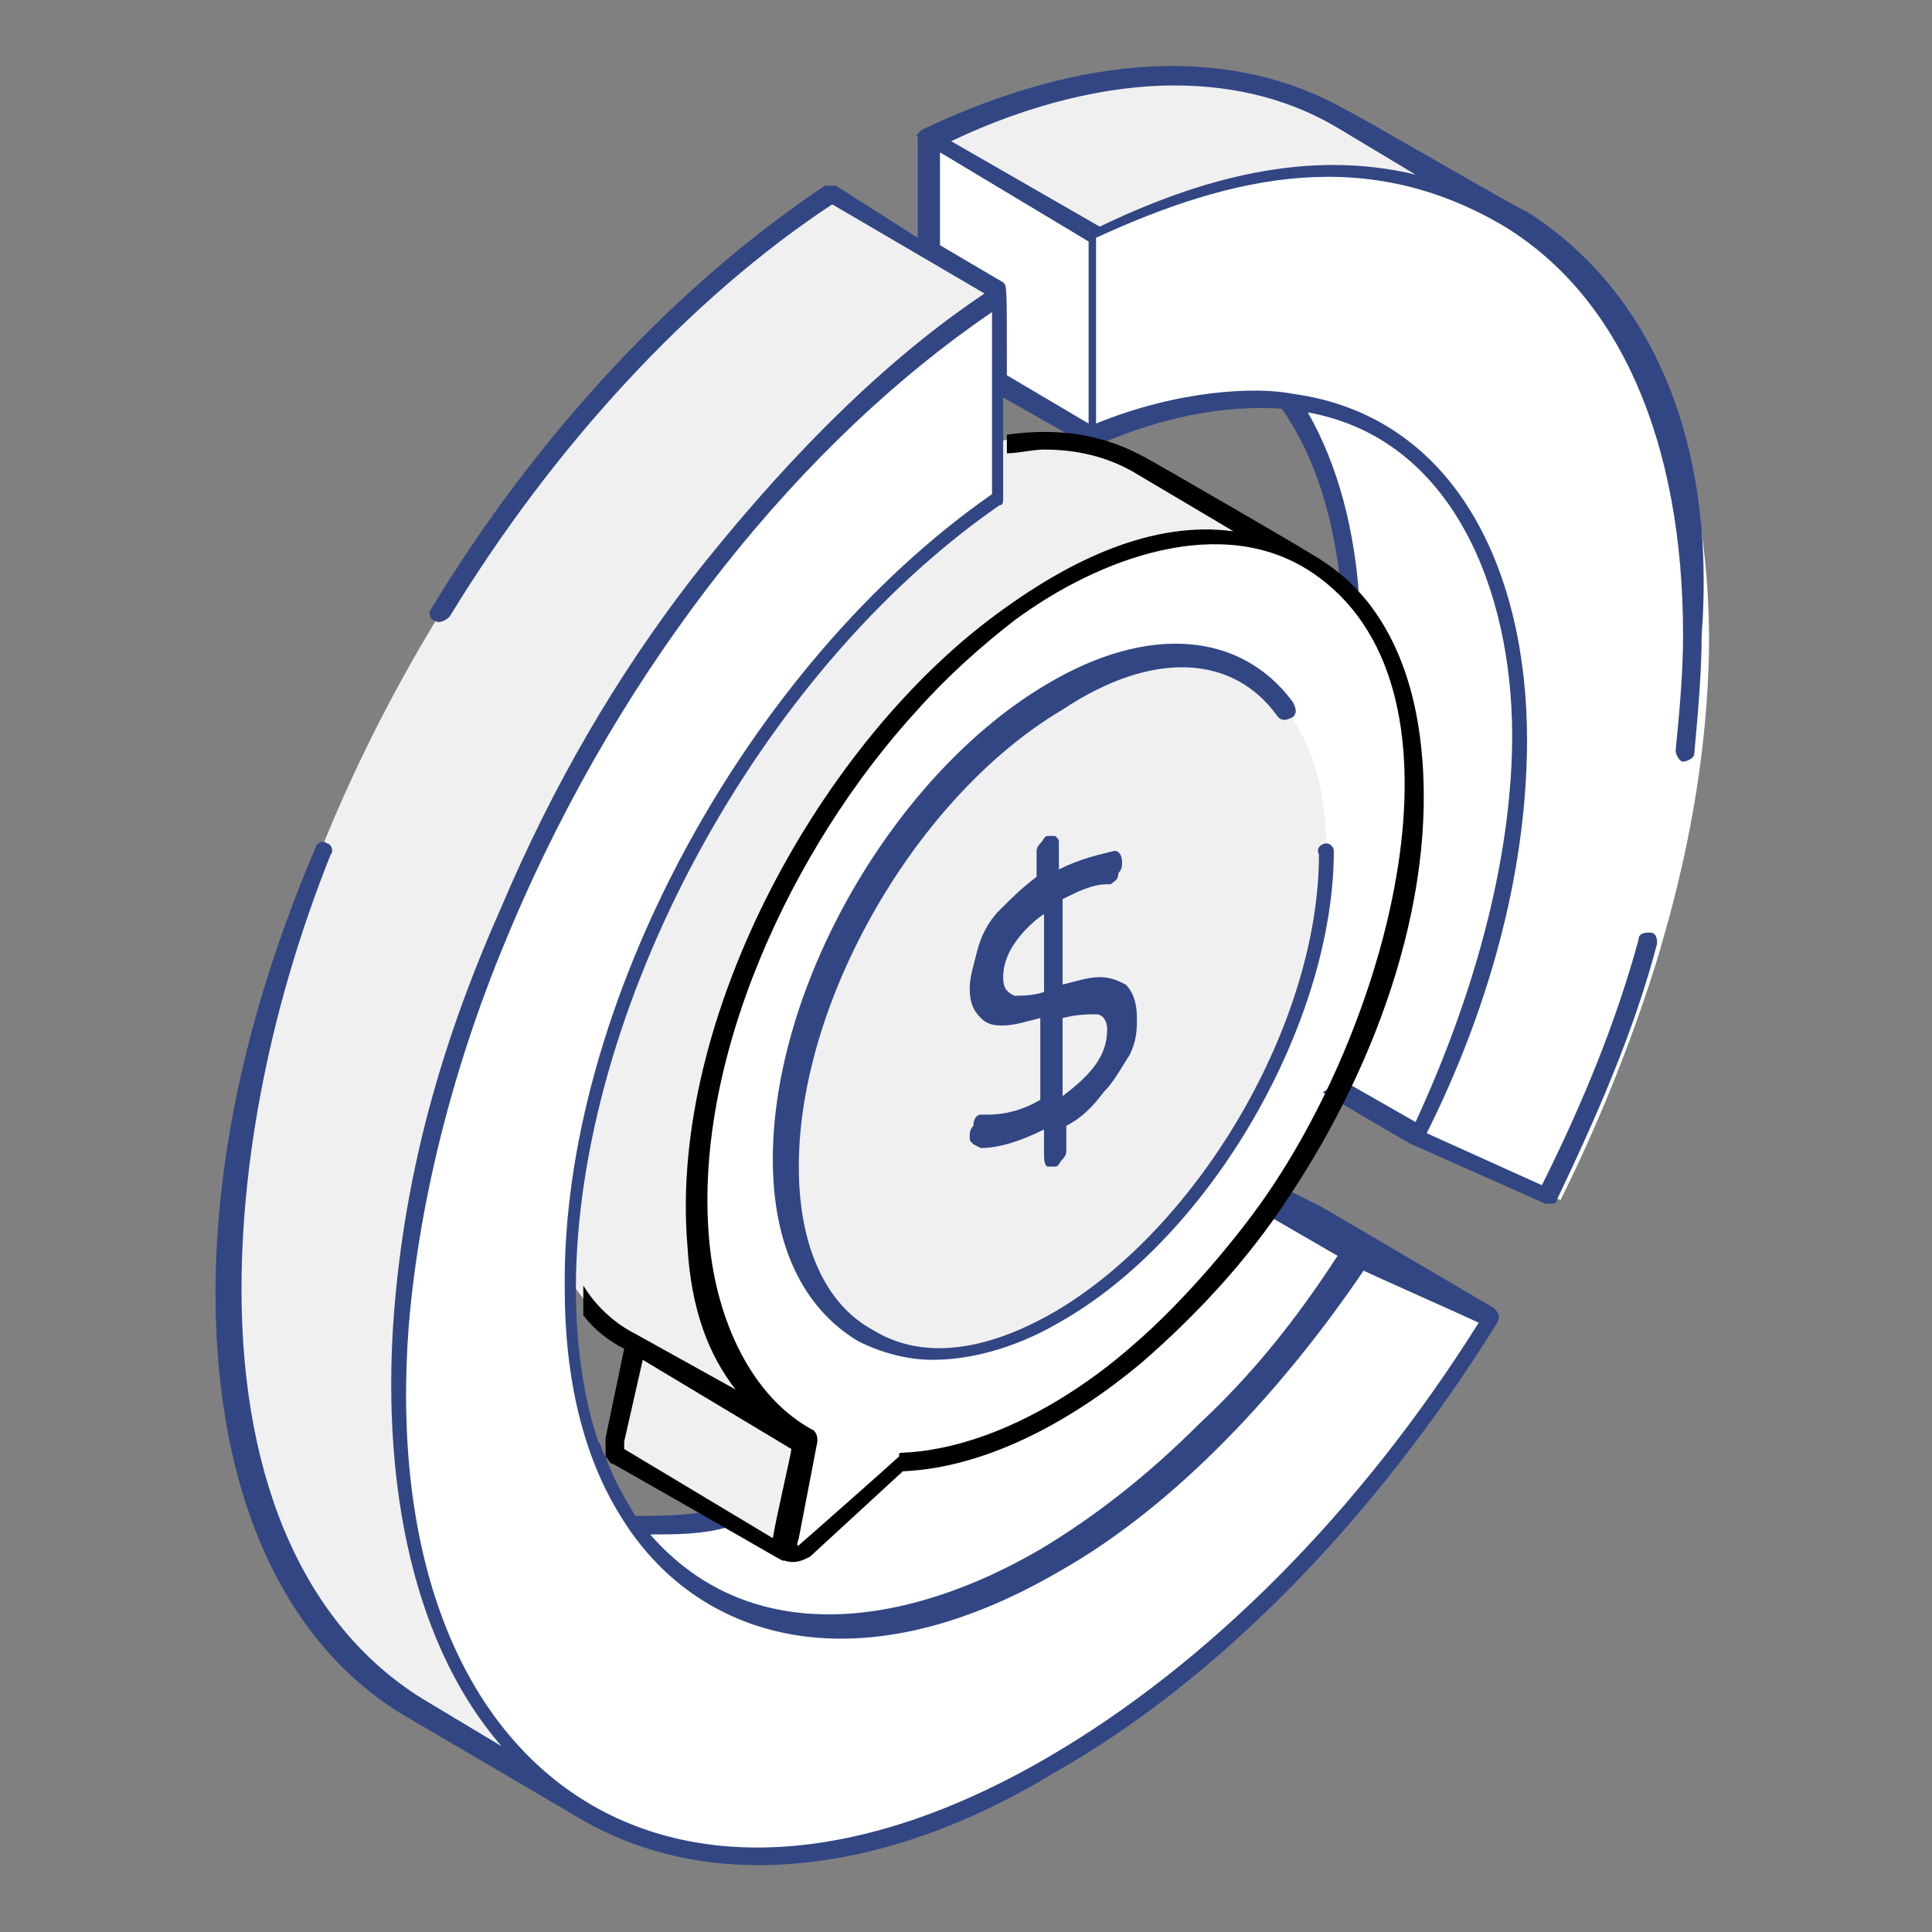 <svg xmlns="http://www.w3.org/2000/svg" viewBox="0 0 52 52" id="FinanceChart"><rect x="0" y="0" width="52" height="52" fill="#808080" stroke="none"/><path fill="#ffffff" d="M36.5 33.9 32 31.3l3.6 1.6 4.5 2.7z" class="colorffffff svgShape"></path><path fill="#ffffff" d="M36.5 33.9c-2.2 3.4-5.1 6.3-8.2 8.2-3.6 2.1-6.8 2.2-9.1.9l-4.6-2.7c2.3 1.4 5.6 1.2 9.1-.9 3.1-1.8 6-4.7 8.2-8.2l4.6 2.7z" class="colorffffff svgShape"></path><path fill="#f0f0f0" d="M21.1 41.4c0 .2 0 .4.1.4l-4.6-2.6c-.1-.1-.2-.2-.1-.4l.5-2.6 4.6 2.6-.5 2.6z" class="colorf0f0f0 svgShape"></path><path fill="#ffffff" d="m32.8 9 4.6 2.6c2.3 1.3 3.7 4.2 3.8 8.3 0 3.5-1 7.2-2.7 10.7L33.8 28c1.7-3.5 2.8-7.3 2.7-10.7.1-4.1-1.4-7-3.7-8.3z" class="colorffffff svgShape"></path><path fill="#f0f0f0" d="M35.3 15.1c-1.8-1-4.2-.9-6.9.7-.4.2-.8.5-1.2.8-4.3 3.1-7.8 9.2-8.4 14.5-.4 3.8.8 6.5 2.8 7.7L17 36.1c-2-1.2-3.1-3.9-2.8-7.7.5-5.3 4-11.3 8.4-14.5.4-.3.8-.6 1.2-.8 2.7-1.6 5.1-1.7 6.9-.7l4.6 2.7z" class="colorf0f0f0 svgShape"></path><path fill="#ffffff" d="M28.4 15.8c5.8-3.3 10.4-.2 9.6 7.1-.6 5.3-4.1 11.3-8.4 14.4-.4.3-.8.5-1.1.7-1.5.9-2.9 1.3-4.1 1.3l-2.6 2.3-.1.1c-.3.2-.5 0-.4-.4l.5-2.6c-2.1-1.1-3.3-3.8-2.9-7.7.5-5.3 4-11.3 8.4-14.5.2-.2.7-.5 1.1-.7z" class="colorffffff svgShape"></path><path fill="#ffffff" d="M29.6 6.3c9.1-4.5 16.3.1 16.4 10.8 0 4.9-1.5 10.2-4 15.1l-3.6-1.6c1.7-3.5 2.8-7.3 2.7-10.7 0-7.6-5.1-11-11.6-8.1l.1-5.5z" class="colorffffff svgShape"></path><path fill="#ffffff" d="M44.7 25.5c-.7 2.3-1.6 4.6-2.7 6.8l-3.6-1.6c1.7-3.5 2.8-7.3 2.7-10.7 0-7.6-5.1-11-11.6-8.1V6.4c9.1-4.5 16.3.1 16.4 10.8 0 1-.1 2.1-.2 3.2" class="colorffffff svgShape"></path><path fill="#f0f0f0" d="m36.2 3.2 4.6 2.6c-2.9-1.7-6.8-1.6-11.2.5L25 3.7c4.4-2.1 8.3-2.2 11.2-.5z" class="colorf0f0f0 svgShape"></path><path fill="#ffffff" d="M29.6 11.8 25 9.2V3.7l4.6 2.6z" class="colorffffff svgShape"></path><path fill="#f0f0f0" d="m15.8 48.8-4.6-2.6C8 44.4 6.1 40.4 6.1 34.9c0-10.7 7.1-23.6 16.2-29.6l4.6 2.6c-9.1 6-16.3 18.9-16.2 29.6 0 5.6 1.9 9.5 5.1 11.3z" class="colorf0f0f0 svgShape"></path><path fill="#ffffff" d="M28.3 42.1c3.1-1.8 6-4.7 8.2-8.2l3.6 1.6c-3.1 5-7.3 9.4-11.8 12-9.7 5.6-17.7 1.1-17.7-10.1 0-10.7 7.1-23.6 16.2-29.6v5.5C20.3 17.8 15.3 27 15.3 34.7c.1 8.2 5.9 11.5 13 7.4z" class="colorffffff svgShape"></path><path fill="#f0f0f0" d="M28.4 18.7c4-2.3 7.3-.5 7.3 4.2 0 4.6-3.2 10.2-7.2 12.5-4 2.3-7.3.5-7.3-4.2-.1-4.6 3.2-10.2 7.2-12.5z" class="colorf0f0f0 svgShape"></path><path fill="#324684" d="M41.1 5.7c-.1 0-4.9-2.8-4.8-2.7-3.1-1.8-7.1-1.6-11.5.5-.2.2-.1.1-.1.2v2.7L22.5 5h-.3c-3.9 2.6-7.7 6.6-10.6 11.4-.1.1 0 .3.1.3.1.1.3 0 .4-.1C14.9 12 18.6 8 22.4 5.5l4.1 2.4c-3 2-5.7 4.9-7.9 7.7-2 2.6-3.7 5.5-5.1 8.8-1.6 3.6-2.6 7.1-2.9 11-.3 4 .3 8.6 2.9 11.6l-2-1.2c-3.2-1.9-5-5.8-5-11.1 0-3.6.8-7.7 2.4-11.7.1-.1 0-.3-.1-.3-.1-.1-.3 0-.3.1-1.8 4.2-2.7 8.3-2.7 12 0 5.5 1.9 9.6 5.3 11.5l4.6 2.7c1.4.8 3 1.2 4.7 1.2 2.5 0 5.2-.8 8-2.5 4.4-2.5 8.6-6.8 11.9-12.1.1-.2 0-.3-.1-.4l-4.6-2.7-1-.5c-.2.2-.3.4-.5.7l1.9 1.1c-1.1 1.7-2.3 3.2-3.7 4.5-1.4 1.4-2.8 2.5-4.3 3.4-3.6 2.1-7.8 2.7-10.5-.4.7 0 1.4 0 2.1-.2l-.7-.4c-.6.1-1.2.1-1.8.1-.3-.5-.6-1-.8-1.6-.1-.1-.1-.3-.2-.4-.4-1.2-.6-2.6-.6-4.1 0-7.5 4.9-16.6 11.4-21.1.1 0 .1-.1.1-.2v-2.7l2.3 1.3h.2c1.8-.8 3.5-1.1 5-1 .9 1.3 1.4 2.9 1.6 4.9.2.1.4.3.5.5-.1-2.1-.6-3.9-1.4-5.3 3.9.7 5.5 4.8 5.5 8.7 0 2.9-.8 6.5-2.6 10.4L36 29c-.1.1-.2.3-.4.4 2.7 1.6 2.4 1.4 2.4 1.4l3.6 1.6h.1c.1 0 .2 0 .2-.1 1.1-2.3 2.1-4.6 2.7-6.9 0-.1 0-.3-.2-.3-.1 0-.3 0-.3.2-.6 2.2-1.5 4.4-2.6 6.6l-3.1-1.4c1.6-3.2 2.7-6.9 2.7-10.6 0-4.5-1.9-8.7-6.3-9.3-1-.2-3.1-.1-5.3.8v-5c3.7-1.7 7.3-2.5 11-.3 3.1 1.9 4.8 5.8 4.8 11 0 1-.1 2.1-.2 3.1 0 .1.1.3.2.3s.3-.1.3-.2c.1-1.1.2-2.2.2-3.2.4-5.3-1.4-9.3-4.7-11.4zm-25.9 29c0 2.4.5 4.5 1.5 6.1 2 3.3 6.3 4.7 11.8 1.5 3.2-1.8 6.1-5 8.2-8.1.2.1 2.9 1.3 3.1 1.4-3.2 5.1-7.3 9.2-11.6 11.7-10.3 6-18.1.4-17.2-11.6.3-3.6 1.3-7.3 2.7-10.6 3.1-7.4 8-13.3 13-16.7v4.9c-6.6 4.6-11.6 13.8-11.5 21.4zm11.9-24.6c0-2.5 0-2.4-.1-2.5l-1.7-1V4.1l4 2.4v4.9l-2.2-1.3zm2.5-4-4-2.3c2.1-1 4.2-1.5 6-1.5 1.7 0 3.2.4 4.5 1.2l2 1.2c-2.9-.7-5.8.1-8.5 1.4z" class="color0c60fe svgShape"></path><path fill="#324684" d="M34.4 19.3c.1.1.2.1.4 0 .1-.1.1-.2 0-.4-1.4-1.9-3.9-2.1-6.6-.5-4.1 2.4-7.4 8.1-7.4 12.8 0 2.3.8 4 2.3 4.9.6.3 1.3.5 2 .5 1 0 2.2-.3 3.4-1 4.1-2.3 7.4-8.1 7.4-12.7 0-.1-.1-.2-.2-.2s-.3.1-.2.3c0 4.5-3.2 10-7.1 12.3-1.9 1.1-3.6 1.3-4.9.5-1.3-.7-2-2.3-2-4.4 0-4.5 3.2-10 7.1-12.3 2.4-1.6 4.6-1.5 5.8.2z" class="color0c60fe svgShape"></path><path fill="#324684" d="M28.2 31.4h.2c.1 0 .1-.1.2-.2s.1-.2.1-.2v-.7c.4-.2.7-.5 1-.9.3-.3.5-.7.7-1 .2-.4.2-.7.2-1 0-.4-.1-.7-.3-.9-.2-.1-.4-.2-.7-.2-.3 0-.6.1-1 .2v-2.3c.4-.2.8-.4 1.2-.4h.1c.1-.1.2-.1.2-.3.1-.1.1-.2.1-.3 0-.2-.1-.3-.2-.3-.4.1-.9.2-1.5.5v-.7c0-.1 0-.1-.1-.2h-.2c-.1 0-.1.1-.2.2s-.1.2-.1.2v.7c-.4.3-.7.6-1 .9-.3.3-.5.7-.6 1.1-.1.4-.2.7-.2 1 0 .4.1.6.3.8.2.2.4.2.6.2.3 0 .6-.1 1-.2v2.2c-.5.3-1 .4-1.4.4h-.2c-.1 0-.2.1-.2.3-.1.1-.1.2-.1.3 0 .1 0 .1.1.2l.2.1c.5 0 1.1-.2 1.7-.5v.7c0 .3.1.3.1.3zm1.3-4.1c.2 0 .3.2.3.4 0 .7-.4 1.2-1.2 1.8v-2.1c.4-.1.7-.1.9-.1zm-2.2-.5c-.2-.1-.3-.2-.3-.5s.1-.6.3-.9c.2-.3.5-.6.8-.8v2.1c-.3.1-.6.1-.8.1z" class="color0c60fe svgShape"></path><path d="M38.2 19.7c-.3-2.1-1.2-3.7-2.6-4.6-.1-.1-4.6-2.7-4.8-2.8-1.1-.6-2.3-.8-3.7-.6v.5c.3 0 .7-.1 1-.1.9 0 1.7.2 2.4.6l2.7 1.6c-2.2-.3-4.4.8-6.2 2.1-4.9 3.5-9 11-8.5 17.1.1 1.8.6 3 1.3 3.9l-2.7-1.5c-.6-.3-1.1-.8-1.4-1.3v.8c.3.4.7.7 1.1.9l-.5 2.4v.5c.1.1.1.2.2.2 5.1 2.9 4.5 2.6 4.6 2.6.3.1.5 0 .7-.1l2.5-2.3c2.3-.1 4.6-1.4 6.4-2.9 1.5-1.3 2.9-2.8 4-4.5 2.4-3.6 4.1-8.3 3.5-12.5zm-4 12.3c-.8 1.2-2.3 3-3.7 4.2-1.7 1.5-4 2.8-6.2 2.9-.1 0-.1 0-.1.1-.1.1-2.7 2.4-2.6 2.3-.1.1-.2.2-.1-.1l.5-2.6c0-.1 0-.2-.1-.3-1.7-.9-2.6-3-2.8-5-.5-4.9 2.2-10.7 5.6-14.4.8-.9 1.7-1.7 2.6-2.4 2.3-1.7 5.6-2.9 8-1.3 4.5 3 2.2 11.7-1.1 16.6zm-17.4 6.8.5-2.2 1.5.9 2.5 1.5c0 .1-.4 1.8-.5 2.4l-4-2.4v-.2z" fill="#000000" class="color000000 svgShape"></path></svg>